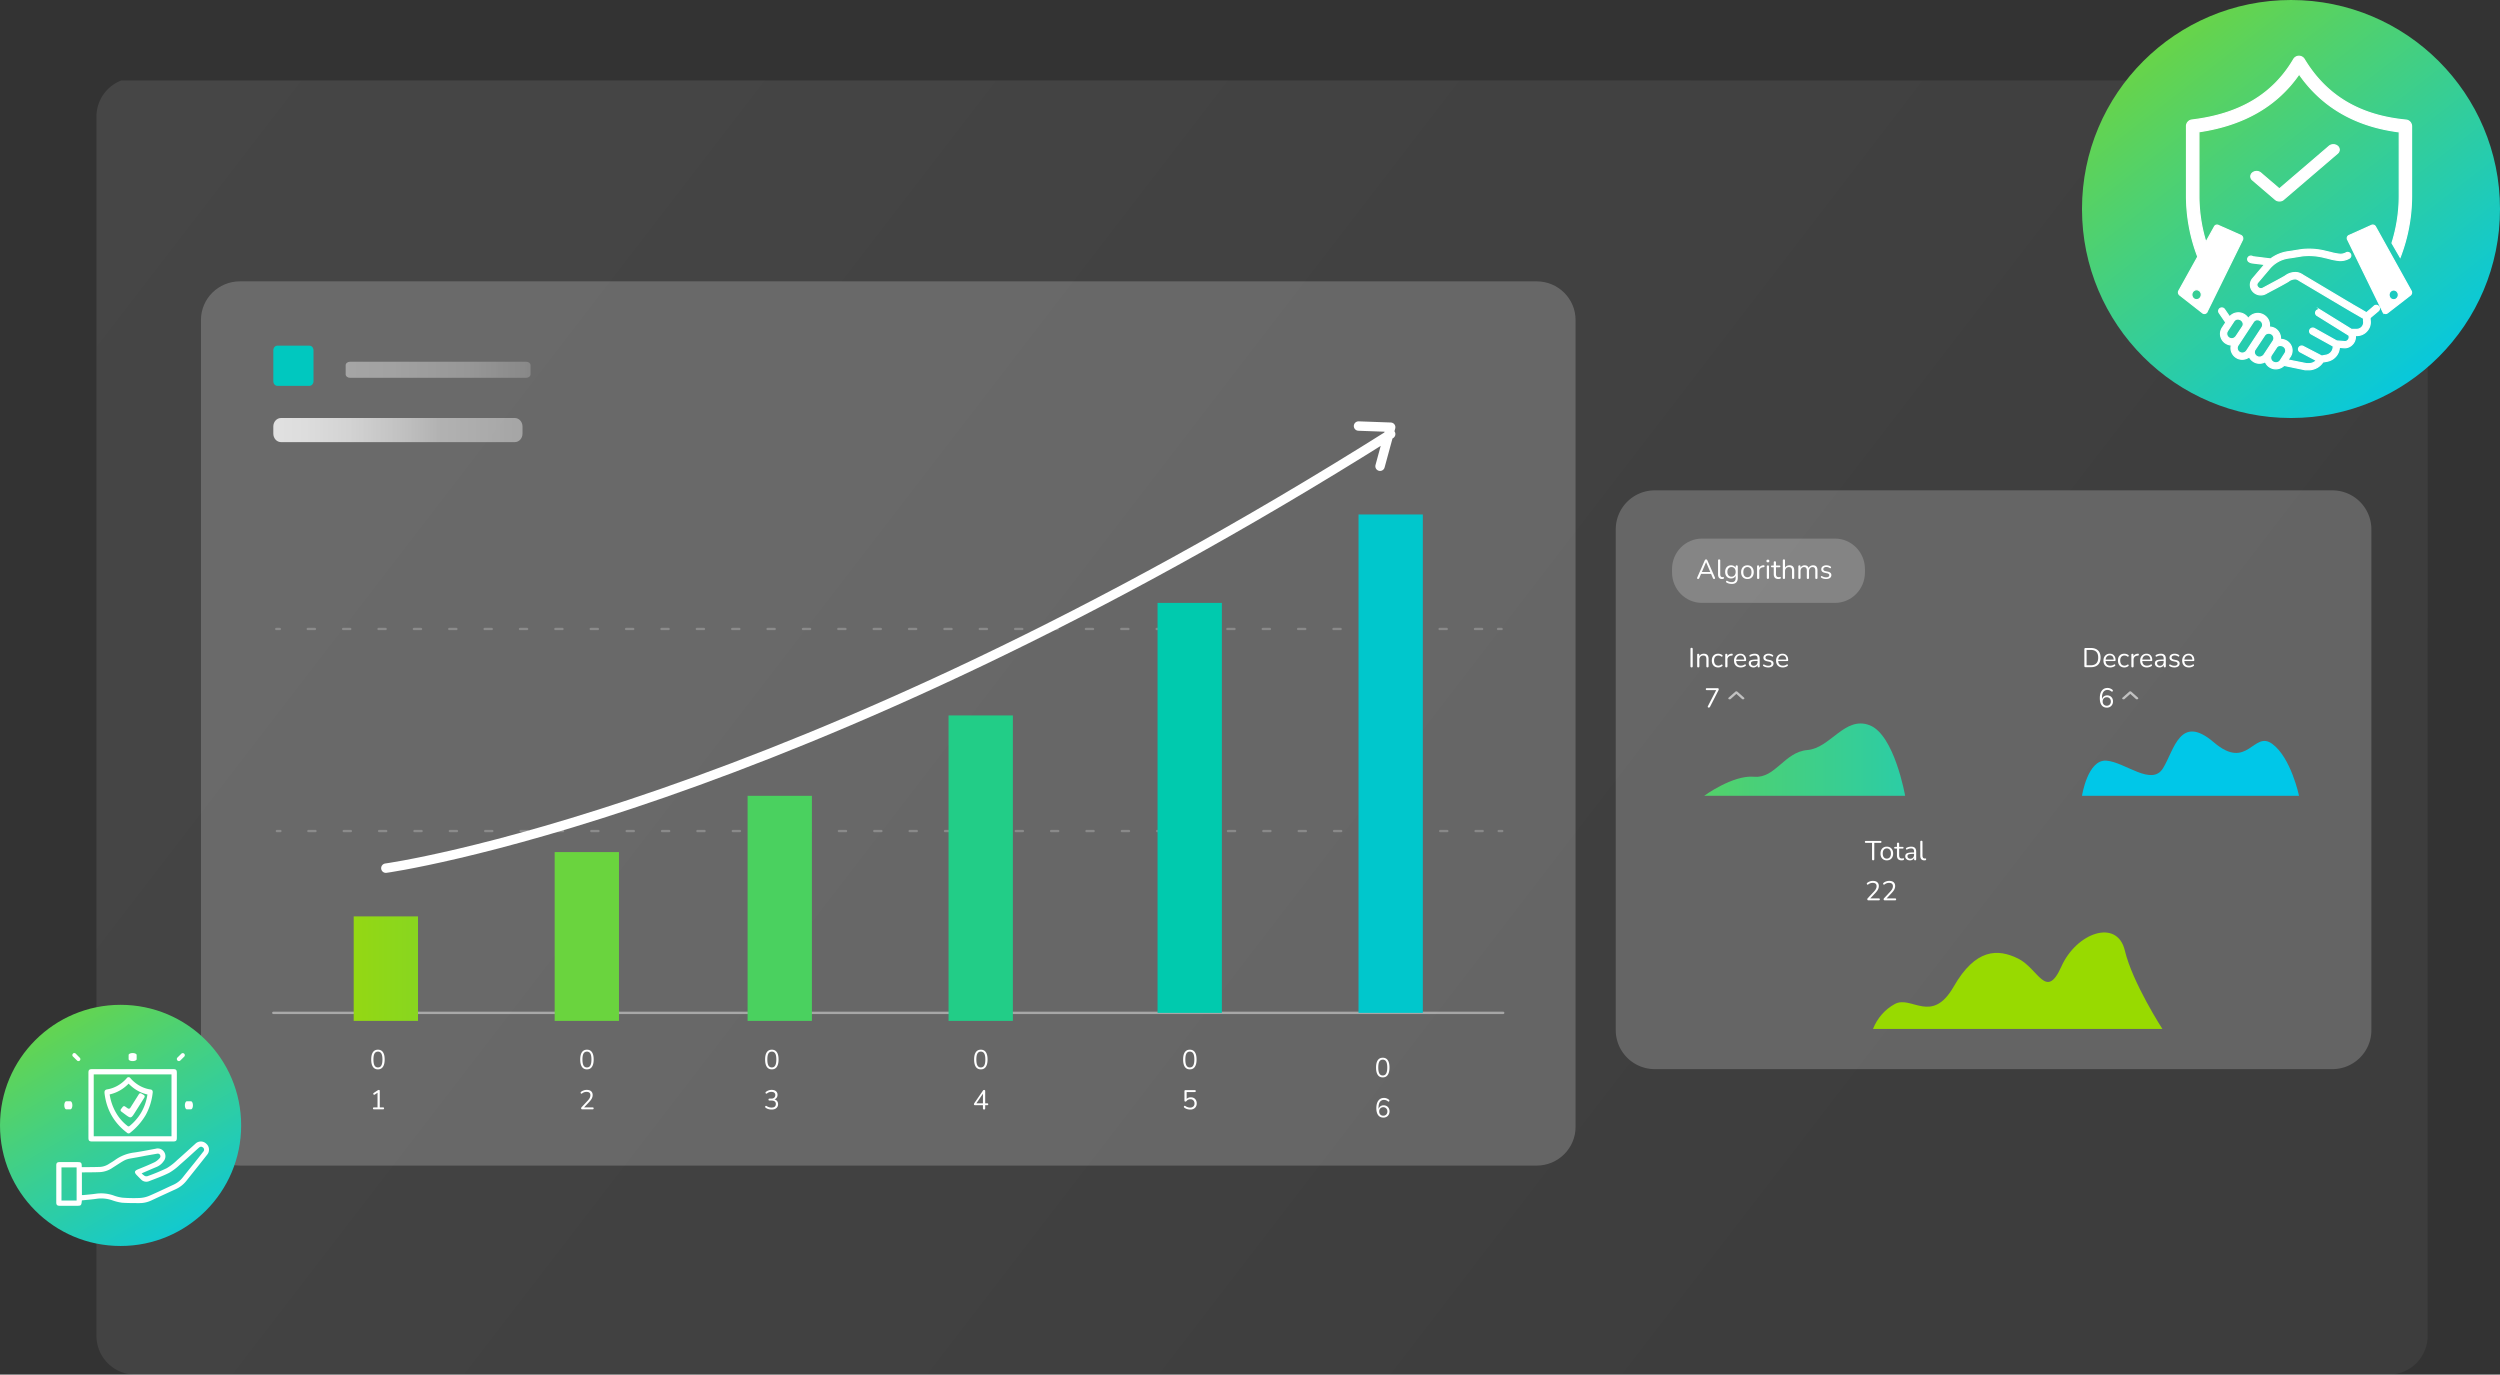 <svg width="311" height="171" fill="none" xmlns="http://www.w3.org/2000/svg"><rect width="100%" height="100%" fill="#333333" stroke="none"/><path opacity=".48" d="M12 14.514V166.17a4.815 4.815 0 001.41 3.414A4.82 4.82 0 0016.824 171h280.35a4.823 4.823 0 004.827-4.826V14.514a4.486 4.486 0 00-4.731-4.507H15.097A4.822 4.822 0 0012 14.514z" fill="url(#paint0_linear)"/><path d="M191.155 35H29.845C27.169 35 25 37.152 25 39.807v100.386c0 2.655 2.169 4.807 4.845 4.807h161.31c2.676 0 4.845-2.152 4.845-4.807V39.807c0-2.655-2.169-4.807-4.845-4.807z" fill="url(#paint1_linear)"/><path opacity=".53" d="M34 126h153" stroke="url(#paint2_linear)" stroke-width=".293" stroke-miterlimit="10" stroke-linecap="round"/><path d="M47.016 133.03c-.273 0-.48-.105-.623-.315-.142-.21-.214-.513-.214-.911 0-.399.072-.703.214-.911.142-.207.35-.311.623-.311.276 0 .483.104.623.311.143.206.214.508.214.908s-.073.704-.217.914c-.142.21-.349.315-.62.315zm0-.24c.19 0 .33-.08.42-.24.093-.163.139-.413.139-.749 0-.339-.045-.586-.136-.742a.454.454 0 00-.423-.237c-.19 0-.33.079-.423.237-.09.158-.136.406-.136.742 0 .336.045.586.136.749.092.16.233.24.423.24zm-.491 5.21c-.086 0-.129-.041-.129-.122 0-.077.043-.115.129-.115h.44v-1.826l-.345.231c-.036.022-.07.029-.102.02a.13.13 0 01-.068-.058.132.132 0 01-.017-.088.14.14 0 01.065-.084l.467-.309a.712.712 0 01.085-.044.216.216 0 01.081-.017c.032 0 .058.011.078.031.023.018.034.047.034.088v2.056h.407c.085 0 .128.038.128.115 0 .081-.043.122-.128.122h-1.125zM73.016 133.03c-.273 0-.48-.105-.623-.315-.142-.21-.213-.513-.213-.911 0-.399.07-.703.213-.911.142-.207.35-.311.623-.311.276 0 .483.104.623.311.143.206.214.508.214.908s-.073.704-.217.914c-.142.21-.349.315-.62.315zm0-.24c.19 0 .33-.08.42-.24.093-.163.139-.413.139-.749 0-.339-.045-.586-.136-.742a.454.454 0 00-.423-.237c-.19 0-.33.079-.423.237-.09.158-.136.406-.136.742 0 .336.045.586.136.749.092.16.233.24.423.24zm-.58 5.21c-.051 0-.088-.011-.11-.034a.14.14 0 01-.035-.098c0-.048.024-.096.071-.146l.76-.813c.114-.124.197-.238.246-.342a.722.722 0 00.078-.321c0-.278-.161-.417-.484-.417a.868.868 0 00-.549.193c-.036.027-.069.037-.098.03a.115.115 0 01-.068-.054.166.166 0 01-.017-.088.13.13 0 01.058-.088c.088-.072.194-.13.318-.173.125-.045.25-.067.38-.067.239 0 .422.056.548.169.129.111.193.269.193.474a.92.92 0 01-.105.42c-.067.136-.175.28-.321.434l-.644.684h1.064c.085 0 .128.038.128.115 0 .081-.043.122-.128.122h-1.284zM96.016 133.03c-.273 0-.48-.105-.623-.315-.142-.21-.213-.513-.213-.911 0-.399.07-.703.213-.911.142-.207.35-.311.623-.311.276 0 .483.104.623.311.143.206.214.508.214.908s-.073.704-.217.914c-.142.21-.349.315-.62.315zm0-.24c.19 0 .33-.08.42-.24.093-.163.139-.413.139-.749 0-.339-.045-.586-.136-.742a.454.454 0 00-.423-.237c-.19 0-.33.079-.423.237-.09.158-.136.406-.136.742 0 .336.045.586.136.749.092.16.233.24.423.24zm-.027 5.24c-.133 0-.265-.019-.396-.057a1.035 1.035 0 01-.342-.169c-.037-.028-.058-.057-.065-.089a.154.154 0 01.014-.091.105.105 0 01.071-.051c.032-.009.067-.001.105.024a1.06 1.06 0 00.606.186c.172 0 .303-.037.393-.112.093-.076.139-.188.139-.335 0-.14-.046-.246-.139-.318-.093-.072-.227-.109-.403-.109h-.24c-.088 0-.132-.04-.132-.122 0-.079.044-.118.132-.118h.216c.154 0 .275-.04.363-.119a.424.424 0 00.135-.332.347.347 0 00-.125-.287c-.081-.068-.198-.102-.349-.102a.947.947 0 00-.291.044.863.863 0 00-.264.149c-.034.025-.067.034-.099.027a.118.118 0 01-.07-.047.14.14 0 01-.018-.092.152.152 0 01.065-.091 1.131 1.131 0 01.694-.237c.23 0 .41.054.538.162a.555.555 0 01.197.451.579.579 0 01-.383.569.595.595 0 01.332.213.6.6 0 01.119.379.61.61 0 01-.217.492c-.142.122-.338.182-.586.182zM122.016 133.03c-.273 0-.481-.105-.623-.315-.142-.21-.213-.513-.213-.911 0-.399.071-.703.213-.911.142-.207.35-.311.623-.311.276 0 .483.104.623.311.143.206.214.508.214.908s-.073.704-.217.914c-.142.21-.349.315-.62.315zm0-.24c.19 0 .33-.08.42-.24.093-.163.139-.413.139-.749 0-.339-.045-.586-.136-.742a.453.453 0 00-.423-.237.457.457 0 00-.423.237c-.091.158-.136.406-.136.742 0 .336.045.586.136.749.092.16.233.24.423.24zm.4 5.234c-.093 0-.139-.048-.139-.143v-.392h-.972a.183.183 0 01-.109-.031.125.125 0 01-.037-.095c0-.04.026-.099.078-.176l1.033-1.504c.041-.063.093-.095.156-.095.036 0 .067.013.091.038.027.022.041.057.041.105v1.52h.247c.088 0 .132.04.132.119 0 .079-.044.119-.132.119h-.247v.392c0 .095-.047.143-.142.143zm-.139-.773v-1.192l-.816 1.192h.816zM148.016 133.03c-.273 0-.481-.105-.623-.315-.142-.21-.213-.513-.213-.911 0-.399.071-.703.213-.911.142-.207.35-.311.623-.311.276 0 .483.104.623.311.143.206.214.508.214.908s-.073.704-.217.914c-.142.21-.349.315-.62.315zm0-.24c.19 0 .33-.08.42-.24.093-.163.139-.413.139-.749 0-.339-.045-.586-.136-.742a.453.453 0 00-.423-.237.457.457 0 00-.423.237c-.091.158-.136.406-.136.742 0 .336.045.586.136.749.092.16.233.24.423.24zm.051 5.24c-.131 0-.261-.019-.39-.057a1.003 1.003 0 01-.342-.18.129.129 0 01-.061-.081.14.14 0 01.017-.091.12.12 0 01.068-.055c.032-.009.067-.001.105.024a.997.997 0 00.6.193.532.532 0 00.389-.139.485.485 0 00.142-.365.548.548 0 00-.135-.383.478.478 0 00-.373-.149.68.68 0 00-.271.054.613.613 0 00-.22.173.238.238 0 01-.057.047.15.15 0 01-.072.017c-.081 0-.122-.039-.122-.118v-1.179c0-.086.043-.129.129-.129h1.152c.086 0 .128.04.128.119 0 .079-.042.118-.128.118h-1.006v.854a.701.701 0 01.518-.197c.149 0 .279.032.39.095.11.063.195.153.254.268a.821.821 0 01.091.396.791.791 0 01-.098.396.693.693 0 01-.281.271.872.872 0 01-.427.098zM172.016 134.03c-.273 0-.481-.105-.623-.315-.142-.21-.213-.513-.213-.911 0-.399.071-.703.213-.911.142-.207.35-.311.623-.311.276 0 .483.104.623.311.143.206.214.508.214.908s-.073.704-.217.914c-.142.21-.349.315-.62.315zm0-.24c.19 0 .33-.08.42-.24.093-.163.139-.413.139-.749 0-.339-.045-.586-.136-.742a.453.453 0 00-.423-.237.457.457 0 00-.423.237c-.091.158-.136.406-.136.742 0 .336.045.586.136.749.092.16.233.24.423.24zm.081 5.24c-.282 0-.5-.101-.653-.304-.152-.206-.227-.493-.227-.861 0-.413.084-.73.254-.951.169-.222.406-.332.711-.332.104 0 .21.02.318.061.111.04.208.098.292.172a.121.121 0 01.047.085.128.128 0 01-.017.088.114.114 0 01-.068.054c-.027.007-.058-.003-.094-.03a.737.737 0 00-.485-.183.594.594 0 00-.511.247c-.118.165-.176.41-.176.735v.166a.635.635 0 01.65-.474c.14 0 .264.033.373.098a.666.666 0 01.254.264.808.808 0 01.091.39.82.82 0 01-.098.403.705.705 0 01-.268.274.764.764 0 01-.393.098zm-.017-.237a.48.48 0 00.366-.145.525.525 0 00.143-.383.518.518 0 00-.143-.379.473.473 0 00-.366-.149.485.485 0 00-.369.149.528.528 0 00-.139.379c0 .158.047.286.139.383a.493.493 0 00.369.145z" fill="#fff"/><g opacity=".53" stroke-width=".293" stroke-miterlimit="10" stroke-linecap="round"><path opacity=".53" d="M34.446 103.383h.435" stroke="url(#paint3_linear)"/><path opacity=".53" d="M38.363 103.383h146.332" stroke="url(#paint4_linear)" stroke-dasharray="0.88 3.52"/><path opacity=".53" d="M186.439 103.383h.435" stroke="url(#paint5_linear)"/></g><g opacity=".53" stroke-width=".293" stroke-miterlimit="10" stroke-linecap="round"><path opacity=".53" d="M34.37 78.246h.435" stroke="url(#paint6_linear)"/><path opacity=".53" d="M38.29 78.246h146.332" stroke="url(#paint7_linear)" stroke-dasharray="0.88 3.52"/><path opacity=".53" d="M186.363 78.246h.436" stroke="url(#paint8_linear)"/></g><path d="M64.044 52H34.956c-.528 0-.956.472-.956 1.055v.89c0 .583.428 1.055.956 1.055h29.088c.528 0 .956-.472.956-1.055v-.89c0-.583-.428-1.055-.956-1.055z" fill="url(#paint9_linear)"/><path d="M52 114h-8v13h8v-13z" fill="url(#paint10_linear)"/><path d="M77 106h-8v21h8v-21z" fill="#6AD43E"/><path d="M101 99h-8v28h8V99z" fill="#4AD15F"/><path d="M126 89h-8v38h8V89z" fill="#22CD87"/><path d="M152 75h-8v51h8V75z" fill="#00CAAE"/><path d="M177 64h-8v62h8V64z" fill="#00C7CC"/><path d="M38.495 43h-3.99c-.279 0-.505.26-.505.58v3.84c0 .32.226.58.505.58h3.99c.279 0 .505-.26.505-.58v-3.84c0-.32-.226-.58-.505-.58z" fill="#00C8BF"/><path d="M65.46 45H43.54c-.298 0-.54.195-.54.436v1.128c0 .24.242.436.54.436h21.92c.298 0 .54-.195.54-.436v-1.128c0-.24-.242-.436-.54-.436z" fill="url(#paint11_linear)"/><path d="M173 54c-74.765 47.098-125 54-125 54M169 53l4 .145L171.678 58" stroke="#fff" stroke-width="1.172" stroke-linecap="round" stroke-linejoin="round"/><path d="M290.14 61h-84.28a4.854 4.854 0 00-4.86 4.848v62.304a4.854 4.854 0 004.86 4.848h84.28c2.684 0 4.86-2.17 4.86-4.848V65.848A4.854 4.854 0 00290.14 61z" fill="url(#paint12_linear)"/><path d="M228.272 67h-16.544c-2.059 0-3.728 1.697-3.728 3.79v.42c0 2.093 1.669 3.79 3.728 3.79h16.544c2.059 0 3.728-1.697 3.728-3.79v-.42c0-2.093-1.669-3.79-3.728-3.79z" fill="url(#paint13_linear)"/><path d="M237 99s-1.328-7.595-4.421-8.782c-3.093-1.187-4.864 2.848-7.739 3.086-2.874.239-3.977 3.56-6.633 3.322C215.552 96.388 212 99 212 99h25z" fill="url(#paint14_linear)"/><path d="M259 99s.703-4.564 3.044-4.374c2.341.19 5.625 3.23 7.032.95 1.406-2.28 2.106-6.845 6.325-3.231s4.919-1.523 7.263.19C285.008 94.249 286 99 286 99h-27z" fill="url(#paint15_linear)"/><path d="M269 127.997s-3.721-5.748-4.669-9.748c-.947-3.999-6.004-2.251-7.901 1.998-1.897 4.249-2.847.25-5.375-1-2.527-1.25-5.29-1.266-8.018 3.491-2.728 4.757-5.258 1.047-7.312 2.155-1.227.661-2.192 1.762-2.725 3.107l36-.003z" fill="url(#paint16_linear)"/><path d="M215.157 86.999a.185.185 0 01-.109-.032.13.13 0 01-.035-.042.099.099 0 01-.013-.05c0-.016.004-.033.013-.049a.13.13 0 01.035-.042l.831-.74a.156.156 0 01.056-.033.202.202 0 01.069-.011c.023 0 .047.004.068.011a.17.17 0 01.057.033l.83.74a.119.119 0 01.041.094.125.125 0 01-.017.05.138.138 0 01-.04.04.205.205 0 01-.183.018.18.18 0 01-.051-.031l-.705-.633-.706.633a.15.15 0 01-.063.036.19.19 0 01-.078.008z" fill="url(#paint17_linear)"/><path d="M285 52c14.359 0 26-11.64 26-26S299.359 0 285 0s-26 11.64-26 26 11.641 26 26 26z" fill="url(#paint18_linear)"/><path d="M274.451 30.237a19.49 19.49 0 01-.903-5.849v-7.996c5.556-.811 9.742-3.223 12.463-7.18 2.843 4.1 7.026 6.514 12.456 7.195v7.981a19.492 19.492 0 01-.904 5.849L298.579 32A21.218 21.218 0 00300 24.388v-8.676a.78.78 0 00-.198-.524.762.762 0 00-.495-.25c-5.786-.556-9.924-3.03-12.66-7.566a.764.764 0 00-.656-.372.758.758 0 00-.656.378c-2.563 4.365-6.703 6.835-12.659 7.55a.768.768 0 00-.676.772v8.677a21.22 21.22 0 001.424 7.611l1.027-1.751z" fill="#fff" stroke="#fff" stroke-width=".146" stroke-miterlimit="10"/><path d="M278.794 29.3l-2.846-1.265a.345.345 0 00-.264-.016.367.367 0 00-.204.178l-4.446 8.009a.421.421 0 00.118.49l2.874 2.248c.089.054.195.07.295.043a.392.392 0 00.239-.185.075.075 0 010-.02l4.406-8.95a.435.435 0 00.013-.301.412.412 0 00-.185-.232zm-5.585 7.978a.58.58 0 01-.399-.213.638.638 0 01-.141-.446.625.625 0 01.198-.422.569.569 0 01.827.055.631.631 0 01.145.445.634.634 0 01-.198.425.574.574 0 01-.426.156h-.006zM295.344 38.089l-.939.801h-.044l-.717-.422-.991-.57-6.062-3.61-.12-.074a1.82 1.82 0 00-.634-.285 2.027 2.027 0 00-1.524.385l-.114.071c-.524.303-1.056.588-1.621.888l-1.059.57a.489.489 0 01-.626-.1.434.434 0 01-.136-.275.433.433 0 01.083-.295l1.513-1.786a3.773 3.773 0 012.381-1.293c.292-.04.585-.088.877-.134.293-.045.562-.097.852-.137a7.734 7.734 0 012.779.229c.169.034.348.077.523.125.403.111.815.189 1.232.231.435.03.87-.07 1.246-.285a.38.38 0 00.152-.51.391.391 0 00-.219-.19.408.408 0 00-.293.01 1.384 1.384 0 01-.825.19 6.504 6.504 0 01-1.094-.21 14.062 14.062 0 00-.544-.126 8.422 8.422 0 00-3.045-.242c-.293.04-.585.09-.878.136-.292.046-.564.097-.877.134a4.777 4.777 0 00-2.156.896l-2.086-.26a.417.417 0 01-.193-.053.408.408 0 00-.508.133.38.38 0 00.072.508c.161.111.351.175.547.183l1.431.177-1.524 1.8a1.193 1.193 0 00.064 1.55 1.304 1.304 0 001.586.285c.356-.197.71-.386 1.064-.57.544-.286 1.106-.591 1.647-.902l.123-.078c.267-.212.608-.314.951-.285.131.035.254.094.363.174l.134.08 6.076 3.603c.336.195.664.389.989.571l.824.48v.259a.175.175 0 000 .046.87.87 0 01-.53.999.9.9 0 01-.391.062h-.585l-3.879-2.4a.406.406 0 00-.516.137.383.383 0 00.089.514l3.999 2.488.029.168a.54.54 0 01-.167.46.507.507 0 01-.441.148l-.945-.074-2.776-1.55a.414.414 0 00-.303-.038.4.4 0 00-.241.181.388.388 0 00-.04.295.39.39 0 00.186.236l2.735 1.515v.137c-.01.242-.105.473-.269.656a1.096 1.096 0 01-.632.345l-.524.1-2.34-1.215a.407.407 0 00-.286-.006.393.393 0 00-.216.183.381.381 0 00.131.505l2.047 1.09a1.304 1.304 0 01-.851.387h-.395l-2.287-.456.275-.414a1.37 1.37 0 00-.419-1.928 1.566 1.566 0 00-.792-.223 1.402 1.402 0 00-.136-.745 1.437 1.437 0 00-.508-.573 1.49 1.49 0 00-.746-.211c.052-.274.02-.557-.091-.813a1.438 1.438 0 00-.535-.63 1.417 1.417 0 00-1.044-.229 1.417 1.417 0 00-.904.56.6.6 0 01-.038.053 1.466 1.466 0 00-.456-.476 1.417 1.417 0 00-.987-.22c-.345.05-.658.225-.877.49l-.643-.938a.4.4 0 00-.549-.107.384.384 0 00-.11.535l.825 1.21-.427.65a1.387 1.387 0 00-.208.504 1.38 1.38 0 00.006.543 1.378 1.378 0 00.618.88c.211.136.457.214.71.225-.081.285-.069.588.036.865.105.278.298.516.55.68.224.149.489.227.76.226a1.49 1.49 0 00.878-.3c.113.233.29.43.512.571.226.147.491.225.763.223.25 0 .495-.066.711-.188a1.409 1.409 0 001.313.884 1.482 1.482 0 001.027-.428l2.633.545h.544a2.18 2.18 0 00.945-.291c.287-.168.529-.4.708-.676l.488-.086a1.891 1.891 0 001.094-.598c.284-.316.448-.717.465-1.136l.506.04a1.284 1.284 0 001.083-.388 1.336 1.336 0 00.398-1.122h.105c.252.011.504-.034.735-.133a1.65 1.65 0 00.599-.437 1.622 1.622 0 00.398-1.384v-.26l1.035-.87a.39.39 0 00.124-.264.386.386 0 00-.098-.274.407.407 0 00-.549-.052l-.009.02zm-18.254 3.098l.793-1.21a.649.649 0 01.398-.285h.126a.684.684 0 01.64.493c.019.079.021.16.006.239a.565.565 0 01-.091.22l-.795 1.196a.682.682 0 01-.416.286.595.595 0 01-.435-.077.638.638 0 01-.295-.383.624.624 0 01.069-.473v-.006zm1.51 2.642a.625.625 0 01-.28-.388.613.613 0 01.078-.468l1.91-2.91a.62.62 0 01.395-.285.489.489 0 01.129 0 .666.666 0 01.327.09.643.643 0 01.318.559.64.64 0 01-.095.318l-1.899 2.896a.656.656 0 01-.883.188zm2.612.585a.616.616 0 01-.468-.08.683.683 0 01-.293-.388.566.566 0 01.088-.46l1.17-1.757c.08-.13.21-.223.36-.26a.669.669 0 01.512.08.623.623 0 01.279.388.608.608 0 01-.08.468l-1.147 1.74a.698.698 0 01-.421.269zm1.556.616a.613.613 0 01-.202-.856l.612-.922a.515.515 0 01.479-.274c.14 0 .277.038.395.11a.622.622 0 01.282.387.599.599 0 01-.083.468l-.585.91a.656.656 0 01-.877.185l-.021-.008zM299.968 36.225l-4.465-8.035a.395.395 0 00-.207-.17.376.376 0 00-.263.007l-2.82 1.269a.355.355 0 00-.186.195.376.376 0 00.03.34l4.387 8.978a.396.396 0 00.244.181.375.375 0 00.296-.054l2.857-2.212a.421.421 0 00.146-.226.438.438 0 00-.019-.273zm-2.191 1.06a.56.56 0 01-.321-.1.606.606 0 01-.212-.272.63.63 0 01.125-.659.572.572 0 01.296-.165.55.55 0 01.333.034.584.584 0 01.259.223.628.628 0 01-.072.763.564.564 0 01-.408.177zM283.564 25a.823.823 0 00.277-.047.729.729 0 00.233-.135l6.713-5.75a.584.584 0 00.213-.443.585.585 0 00-.215-.442.796.796 0 00-.517-.183.796.796 0 00-.516.184l-6.2 5.313-2.336-1.997a.79.79 0 00-.505-.168.788.788 0 00-.499.18.583.583 0 00-.212.427.573.573 0 00.194.434l2.845 2.437a.74.74 0 00.24.141c.09.033.187.05.285.049z" fill="#fff" stroke="#fff" stroke-width=".146" stroke-miterlimit="10"/><path d="M15 155c8.284 0 15-6.716 15-15 0-8.284-6.716-15-15-15-8.284 0-15 6.716-15 15 0 8.284 6.716 15 15 15z" fill="url(#paint19_linear)"/><path d="M10.188 149.329c-.075.671-.075.671-.74.671H7.41c-.285 0-.411-.11-.411-.409v-4.611c0-.303.111-.415.408-.415h2.263c.411 0 .49.077.5.484v.112c0 .035.025.029.037.029.745 0 1.493 0 2.236-.026a2.294 2.294 0 001.143-.398c.242-.155.494-.288.725-.464a5.168 5.168 0 012.38-.928c.893-.126 1.782-.311 2.67-.472a.95.95 0 011.07.415.975.975 0 01-.087 1.153 1.95 1.95 0 01-.857.694c-.606.251-1.206.516-1.868.801.112.118.236.223.371.314.111.057.24.069.36.035a25.166 25.166 0 002.402-.997c.471-.285.907-.624 1.3-1.012.76-.663 1.5-1.346 2.248-2.017a.96.96 0 011.368 0 .966.966 0 01.1 1.357c-.857 1.095-1.734 2.185-2.602 3.277-.364.45-.83.806-1.357 1.038-.998.455-1.992.914-2.982 1.377-.467.22-.976.333-1.491.329-.717 0-1.428 0-2.145-.046a5.972 5.972 0 01-1.228-.303 4.175 4.175 0 00-1.825-.205c-.632.098-1.289.147-1.951.217zm0-.66h.148c.511-.052 1.023-.09 1.531-.162a4.732 4.732 0 012.23.196c.369.142.753.239 1.143.288.707.056 1.417.069 2.126.038a3.547 3.547 0 001.18-.262c1.033-.441 2.044-.937 3.067-1.404a3.04 3.04 0 001.125-.896c.471-.597.946-1.188 1.428-1.781.372-.47.749-.937 1.114-1.41a.345.345 0 00.1-.319.349.349 0 00-.214-.257c-.191-.118-.328 0-.463.107-.776.697-1.542 1.409-2.333 2.092a6.958 6.958 0 01-1.334 1.006c-.8.403-1.651.706-2.488 1.032a.903.903 0 01-1.02-.228c-.174-.17-.342-.343-.51-.516-.338-.349-.304-.536.136-.723.709-.289 1.428-.577 2.12-.914.208-.117.395-.269.554-.45a.337.337 0 00.068-.455c-.105-.164-.263-.15-.425-.118-.572.104-1.143.196-1.714.308-2.345.461-1.731.139-3.485 1.254l-.211.135c-.459.33-.996.529-1.557.577-.685.034-1.37.026-2.056.037h-.26v2.825zm-2.54.674h1.883v-4.121H7.648v4.121zM16.5 142h-5.013c-.394 0-.487-.09-.487-.484v-8.032c0-.394.09-.484.487-.484h10.026c.397 0 .487.09.487.484v8.032c0 .394-.09.484-.487.484H16.5zm4.835-.652v-7.693H11.66v7.696l9.676-.003zM17 131.244c0-.135-.224-.244-.5-.244s-.5.109-.5.244v.512c0 .135.224.244.5.244s.5-.109.5-.244v-.512zM8.756 137h-.512c-.135 0-.244.223-.244.498v.004c0 .275.11.498.244.498h.512c.135 0 .244-.223.244-.498v-.004c0-.275-.11-.498-.244-.498zM23.756 137h-.512c-.135 0-.244.224-.244.5s.11.5.244.5h.512c.135 0 .244-.224.244-.5s-.11-.5-.244-.5zM9.072 131.086v-.014a.237.237 0 01.08-.053.236.236 0 01.094-.019c.032 0 .065.006.094.019.03.012.057.03.08.053l.507.514a.243.243 0 010 .346.245.245 0 01-.34 0l-.515-.506a.234.234 0 01-.053-.262.229.229 0 01.053-.078zM22.073 131.922a.258.258 0 010-.361l.491-.486a.256.256 0 01.362.361l-.491.489a.256.256 0 01-.182.075.236.236 0 01-.098-.021.238.238 0 01-.082-.057z" fill="#fff"/><path d="M19 135.876a7.381 7.381 0 01-.878 2.839 7.946 7.946 0 01-1.938 2.208.275.275 0 01-.188.077.275.275 0 01-.188-.077c-1.516-1.158-2.52-2.71-2.794-4.839-.049-.375.022-.514.341-.571.9-.147 1.736-.623 2.388-1.359a.326.326 0 01.11-.113.272.272 0 01.286 0 .326.326 0 01.11.113c.666.748 1.52 1.228 2.437 1.372.23.016.322.148.314.35zm-3-1.069c-.667.684-1.48 1.146-2.352 1.337 0 .066 0 .101.013.133.134.778.401 1.517.786 2.173a5.55 5.55 0 001.45 1.643.185.185 0 00.198 0 6.316 6.316 0 001.434-1.63c.412-.692.69-1.48.813-2.309-.871-.193-1.681-.658-2.342-1.347z" fill="#fff"/><path d="M15.043 137.981l.227-.291a.213.213 0 01.292-.042l.336.234a.212.212 0 00.167.036.213.213 0 00.14-.097l1.082-1.72a.218.218 0 01.296-.071l.318.192a.215.215 0 01.068.291c-.4.642-.79 1.266-1.187 1.89-.48.752-.509.755-1.223.223l-.473-.354a.212.212 0 01-.084-.137.204.204 0 01.04-.154zM211.244 72.024c-.054 0-.092-.018-.112-.055-.02-.036-.018-.08.007-.135l.931-2.12c.036-.084.092-.126.166-.126a.15.15 0 01.092.03.19.19 0 01.071.096l.935 2.12c.024.054.028.1.01.135-.018.037-.054.055-.109.055a.151.151 0 01-.098-.03.247.247 0 01-.061-.096l-.22-.508h-1.243l-.217.508c-.036.084-.087.126-.152.126zm.989-2.087l-.518 1.22h1.043l-.518-1.22h-.007zm1.993 2.094c-.162 0-.287-.05-.372-.146-.086-.1-.129-.243-.129-.43v-1.728c0-.092.045-.139.135-.139.093 0 .139.047.139.14v1.706c0 .242.096.363.288.363.02 0 .039-.001.054-.004a.337.337 0 01.048-.003c.025-.002.042.003.051.017.011.013.016.04.016.081 0 .077-.038.121-.115.132a.234.234 0 01-.057.007.53.53 0 01-.058.004zm1.213.61c-.12 0-.237-.016-.352-.045a.972.972 0 01-.309-.132c-.034-.02-.054-.045-.061-.075a.131.131 0 01.014-.08.122.122 0 01.057-.055.095.095 0 01.085.007 1.015 1.015 0 00.552.159c.325 0 .488-.167.488-.501v-.292a.546.546 0 01-.224.248.658.658 0 01-.342.088.721.721 0 01-.393-.105.711.711 0 01-.257-.288.992.992 0 01-.088-.43.97.97 0 01.088-.427.684.684 0 01.257-.288.74.74 0 01.393-.102c.129 0 .243.029.342.085.1.057.173.136.221.237v-.176c0-.093.045-.139.135-.139.09 0 .136.046.136.14v1.412c0 .252-.064.442-.19.569-.124.126-.308.19-.552.19zm-.041-.902a.468.468 0 00.376-.162.648.648 0 00.139-.437c0-.183-.046-.328-.139-.434a.468.468 0 00-.376-.162.463.463 0 00-.372.162c-.093.106-.139.25-.139.434 0 .183.046.328.139.437a.463.463 0 00.372.162zm1.981.291a.796.796 0 01-.416-.105.722.722 0 01-.275-.294 1.021 1.021 0 01-.094-.454 1 1 0 01.094-.45.717.717 0 01.275-.299.796.796 0 01.416-.105c.158 0 .296.035.414.105a.69.69 0 01.274.299.974.974 0 01.098.45.995.995 0 01-.098.454.694.694 0 01-.274.294.796.796 0 01-.414.106zm0-.22a.46.46 0 00.369-.162c.093-.11.139-.268.139-.471 0-.206-.046-.363-.139-.47a.46.46 0 00-.369-.163.464.464 0 00-.372.162c-.091.108-.136.266-.136.471 0 .203.045.36.136.47a.464.464 0 00.372.163zm1.337.214c-.093 0-.139-.048-.139-.142v-1.413c0-.093.044-.139.132-.139.091 0 .136.046.136.14v.179a.488.488 0 01.21-.237.697.697 0 01.338-.092c.073-.007.111.03.116.108.006.08-.034.124-.122.133l-.055.006a.533.533 0 00-.355.15.476.476 0 00-.122.345v.82c0 .094-.046.142-.139.142zm1.211-2.066c-.12 0-.18-.057-.18-.17 0-.11.06-.166.18-.166.119 0 .179.056.179.166 0 .113-.06.17-.179.17zm0 2.059c-.091 0-.136-.05-.136-.15v-1.384c0-.098.045-.146.136-.146.092 0 .138.048.138.146v1.385c0 .1-.046.149-.138.149zm1.312.014c-.194 0-.34-.051-.437-.153-.097-.104-.146-.253-.146-.447v-.864h-.227c-.079 0-.118-.036-.118-.108 0-.07.039-.105.118-.105h.227v-.39c0-.092.046-.138.139-.138.09 0 .136.046.136.138v.39h.426c.079 0 .119.035.119.105 0 .072-.04.108-.119.108h-.426v.837c0 .129.027.227.081.295.054.065.142.098.264.098a.366.366 0 00.108-.014.278.278 0 01.078-.013.054.054 0 01.051.02c.014.016.02.043.02.081a.156.156 0 01-.017.075.08.08 0 01-.05.047.665.665 0 01-.109.024.57.57 0 01-.118.014zm.679-.007c-.091 0-.136-.048-.136-.142v-2.155c0-.092.045-.139.136-.139.092 0 .139.047.139.14v.897a.523.523 0 01.227-.224.704.704 0 01.331-.078c.391 0 .586.217.586.65v.909c0 .094-.045.142-.135.142-.093 0-.139-.048-.139-.142v-.891c0-.154-.03-.266-.091-.336-.059-.072-.154-.108-.285-.108a.476.476 0 00-.362.142.519.519 0 00-.132.373v.82c0 .094-.047.142-.139.142zm1.932 0c-.091 0-.136-.048-.136-.142v-1.413c0-.093.044-.139.132-.139.09 0 .136.046.136.14v.162a.527.527 0 01.206-.227.576.576 0 01.308-.082c.258 0 .423.112.495.336a.564.564 0 01.22-.244.617.617 0 01.335-.092c.366 0 .549.217.549.65v.909c0 .094-.046.142-.139.142-.09 0-.135-.048-.135-.142v-.895c0-.151-.027-.262-.082-.332-.051-.072-.138-.108-.26-.108a.393.393 0 00-.319.142.574.574 0 00-.118.38v.813c0 .094-.047.142-.139.142-.09 0-.136-.048-.136-.142v-.895c0-.151-.027-.262-.081-.332-.052-.072-.139-.108-.261-.108a.396.396 0 00-.321.142.584.584 0 00-.116.38v.813c0 .094-.046.142-.138.142zm3.314.007c-.102 0-.205-.013-.309-.038a.955.955 0 01-.284-.128c-.041-.025-.061-.057-.061-.095a.122.122 0 01.047-.095c.03-.023.067-.023.112 0 .088.054.173.092.254.115.084.02.166.03.247.03a.498.498 0 00.292-.07.227.227 0 00.098-.194.185.185 0 00-.065-.149.441.441 0 00-.203-.088l-.308-.068c-.28-.06-.42-.205-.42-.433 0-.15.059-.269.176-.36a.758.758 0 01.468-.135c.097 0 .19.014.281.041.09.025.171.066.244.122.038.027.055.06.05.098a.123.123 0 01-.054.092c-.029.02-.065.017-.108-.01a.756.756 0 00-.207-.099.67.67 0 00-.206-.034.47.47 0 00-.288.075.234.234 0 00-.099.196c0 .127.084.208.251.244l.308.065a.688.688 0 01.329.152c.074.068.112.16.112.278 0 .151-.06.27-.18.359-.12.086-.279.129-.477.129zM210.434 83.024c-.093 0-.139-.049-.139-.146v-2.144c0-.097.046-.145.139-.145.092 0 .138.048.138.145v2.144c0 .097-.046.146-.138.146zm.829 0c-.091 0-.136-.048-.136-.142v-1.413c0-.093.044-.139.132-.139.091 0 .136.046.136.14v.165a.537.537 0 01.23-.234.716.716 0 01.336-.078c.39 0 .585.217.585.65v.909c0 .094-.045.142-.135.142-.093 0-.139-.048-.139-.142v-.891c0-.154-.03-.266-.091-.336-.059-.072-.154-.108-.285-.108a.476.476 0 00-.362.142.519.519 0 00-.132.373v.82c0 .094-.047.142-.139.142zm2.487.007a.832.832 0 01-.427-.106.732.732 0 01-.277-.301 1.03 1.03 0 01-.095-.457c0-.262.071-.468.213-.617.142-.15.338-.227.586-.227.081 0 .166.014.254.041a.672.672 0 01.241.125c.038.027.054.061.047.102a.117.117 0 01-.058.092c-.031.02-.068.015-.111-.014a.59.59 0 00-.356-.122c-.172 0-.304.054-.396.163-.093.106-.139.26-.139.46 0 .197.046.352.139.468.092.112.224.169.396.169a.59.59 0 00.356-.122c.043-.03.08-.033.111-.01.032.02.049.05.051.091.005.04-.011.074-.047.099a.71.71 0 01-.237.128.902.902 0 01-.251.038zm1.009-.007c-.093 0-.139-.048-.139-.142v-1.413c0-.093.044-.139.132-.139.091 0 .136.046.136.14v.179a.488.488 0 01.21-.237.697.697 0 01.338-.092c.073-.007.111.03.116.108.006.08-.034.124-.122.133l-.055.006a.533.533 0 00-.355.15.476.476 0 00-.122.345v.82c0 .094-.046.142-.139.142zm1.797.007c-.26 0-.465-.076-.616-.227-.152-.154-.227-.362-.227-.624 0-.169.033-.318.101-.447a.739.739 0 01.691-.41c.224 0 .399.073.525.217.127.142.19.339.19.59 0 .07-.04.105-.119.105h-1.121c.009.187.063.33.163.43.099.097.237.145.413.145.074 0 .15-.009.227-.027a.71.71 0 00.223-.105c.052-.034.095-.04.129-.02.036.02.054.052.054.095.003.04-.02.076-.067.108a.845.845 0 01-.268.126c-.102.029-.201.044-.298.044zm-.044-1.504a.478.478 0 00-.369.145.628.628 0 00-.159.383h.999a.613.613 0 00-.132-.39c-.079-.092-.192-.138-.339-.138zm1.623 1.504a.704.704 0 01-.305-.065.552.552 0 01-.21-.183.448.448 0 01-.078-.257c0-.12.031-.215.092-.285.063-.07.166-.12.308-.149.145-.031.341-.047.589-.047h.109v-.105c0-.14-.03-.24-.088-.302-.057-.063-.148-.094-.275-.094a.98.98 0 00-.487.128c-.039.02-.072.025-.099.014a.121.121 0 01-.054-.061.147.147 0 010-.088.122.122 0 01.068-.071 1.27 1.27 0 01.572-.143c.213 0 .37.052.471.156.104.104.156.266.156.485v.918c0 .094-.042.142-.125.142-.088 0-.132-.048-.132-.142v-.166a.51.51 0 01-.2.23.565.565 0 01-.312.085zm.044-.207a.432.432 0 00.332-.139.514.514 0 00.129-.359v-.102h-.105c-.183 0-.328.01-.434.027-.104.016-.177.046-.22.088a.228.228 0 00-.061.17c0 .093.032.168.095.227a.38.38 0 00.264.088zm1.789.207c-.101 0-.204-.013-.308-.038a.955.955 0 01-.284-.128c-.041-.025-.061-.057-.061-.095a.122.122 0 01.047-.095c.029-.023.067-.023.112 0 .088.054.173.092.254.115.083.02.166.03.247.03a.492.492 0 00.291-.07.226.226 0 00.099-.194.185.185 0 00-.065-.149.447.447 0 00-.203-.088l-.308-.068c-.28-.06-.42-.205-.42-.433 0-.15.059-.269.176-.36a.755.755 0 01.467-.135c.097 0 .191.014.282.041.09.025.171.066.243.122.039.027.056.06.051.098a.123.123 0 01-.054.092c-.029.02-.065.017-.108-.01a.756.756 0 00-.414-.133.468.468 0 00-.287.075.234.234 0 00-.099.196c0 .127.084.208.251.244l.308.065a.688.688 0 01.329.152c.074.068.111.16.111.278 0 .151-.059.27-.179.359-.12.086-.279.129-.478.129zm1.817 0c-.259 0-.465-.076-.616-.227-.151-.154-.227-.362-.227-.624 0-.169.034-.318.102-.447a.73.73 0 01.277-.301.787.787 0 01.414-.109c.223 0 .398.073.524.217.127.142.19.339.19.59 0 .07-.039.105-.118.105h-1.121c.009.187.063.33.162.43.099.097.237.145.413.145.075 0 .15-.009.227-.027a.715.715 0 00.224-.105c.052-.034.095-.04.128-.02a.1.1 0 01.055.095c.002.04-.021.076-.068.108a.845.845 0 01-.268.126 1.07 1.07 0 01-.298.044zm-.044-1.504a.478.478 0 00-.369.145.64.64 0 00-.159.383h.999a.613.613 0 00-.132-.39c-.079-.092-.192-.138-.339-.138zM212.569 88.024c-.05 0-.087-.017-.112-.051-.022-.036-.02-.08.007-.132l1.026-1.988h-1.158c-.086 0-.129-.041-.129-.122 0-.08.043-.119.129-.119h1.345c.04 0 .073.012.098.034.025.02.037.049.037.085a.376.376 0 01-.044.163l-1.043 2.035a.163.163 0 01-.156.095z" fill="#fff"/><path d="M264.157 86.999a.185.185 0 01-.109-.032.13.13 0 01-.035-.042.099.099 0 01-.013-.05c0-.016.004-.033.013-.049a.13.13 0 01.035-.042l.831-.74a.156.156 0 01.056-.033.202.202 0 01.069-.011c.023 0 .047.004.068.011a.17.17 0 01.057.033l.83.74a.119.119 0 01.041.094.125.125 0 01-.017.05.138.138 0 01-.04.04.205.205 0 01-.183.018.18.18 0 01-.051-.031l-.705-.633-.706.633a.15.15 0 01-.063.036.19.19 0 01-.078.008z" fill="url(#paint20_linear)"/><path d="M259.447 83c-.102 0-.152-.05-.152-.152v-2.083c0-.102.05-.153.152-.153h.654c.386 0 .684.103.894.308.21.204.315.498.315.884s-.105.682-.315.888c-.21.205-.508.308-.894.308h-.654zm.125-.237h.508c.624 0 .935-.32.935-.959 0-.636-.311-.955-.935-.955h-.508v1.914zm2.941.267c-.26 0-.465-.075-.616-.226-.152-.154-.227-.362-.227-.624 0-.169.033-.318.101-.447a.739.739 0 01.691-.41c.224 0 .399.073.525.217.127.142.19.339.19.59 0 .07-.04.105-.119.105h-1.121c.009.187.063.33.163.43.099.097.237.145.413.145.074 0 .15-.009.227-.027a.71.71 0 00.223-.105c.052-.034.095-.04.129-.02.036.02.054.052.054.095.003.04-.02.076-.067.108a.845.845 0 01-.268.126c-.102.029-.201.044-.298.044zm-.044-1.503a.478.478 0 00-.369.145.628.628 0 00-.159.383h.999a.613.613 0 00-.132-.39c-.079-.092-.192-.138-.339-.138zm1.803 1.504a.83.83 0 01-.427-.106.734.734 0 01-.278-.301 1.043 1.043 0 01-.095-.457c0-.262.071-.468.214-.617.142-.15.337-.227.586-.227.081 0 .166.014.254.041a.66.66 0 01.24.125c.038.027.054.061.048.102a.117.117 0 01-.058.092c-.032.02-.069.015-.112-.014a.59.59 0 00-.355-.122.494.494 0 00-.397.163c-.092.106-.139.26-.139.46 0 .197.047.352.139.468.093.112.225.169.397.169a.578.578 0 00.355-.122c.043-.03.08-.033.112-.01a.11.11 0 01.051.091.1.1 0 01-.048.099.71.71 0 01-.237.128.895.895 0 01-.25.038zm1.009-.007c-.093 0-.139-.048-.139-.142v-1.413c0-.093.044-.139.132-.139.09 0 .135.046.135.14v.179a.488.488 0 01.21-.237.7.7 0 01.339-.092c.072-.007.111.03.115.108.007.08-.034.124-.122.133l-.054.006a.536.536 0 00-.356.15.476.476 0 00-.122.345v.82c0 .094-.046.142-.138.142zm1.796.007c-.259 0-.465-.076-.616-.227-.151-.154-.227-.362-.227-.624 0-.169.034-.318.102-.447a.73.73 0 01.277-.301.787.787 0 01.414-.109c.223 0 .398.073.525.217.126.142.189.339.189.59 0 .07-.039.105-.118.105h-1.121c.009.187.063.33.162.43.1.097.237.145.413.145a.979.979 0 00.227-.027.715.715 0 00.224-.105c.052-.034.095-.04.129-.02.036.02.054.052.054.095.002.04-.02.076-.068.108a.84.84 0 01-.267.126c-.102.029-.201.044-.299.044zm-.044-1.504a.481.481 0 00-.369.145.64.64 0 00-.159.383h.999a.613.613 0 00-.132-.39c-.079-.092-.192-.138-.339-.138zm1.624 1.504a.701.701 0 01-.305-.065.552.552 0 01-.21-.183.448.448 0 01-.078-.257c0-.12.03-.215.091-.285a.559.559 0 01.309-.149c.144-.031.34-.047.589-.047h.108v-.105c0-.14-.029-.24-.088-.302-.056-.063-.148-.094-.274-.094a.994.994 0 00-.488.128c-.038.02-.071.025-.098.014a.117.117 0 01-.054-.061.147.147 0 010-.088.123.123 0 01.067-.071 1.294 1.294 0 01.573-.143c.212 0 .369.052.471.156.104.104.155.266.155.485v.918c0 .094-.041.142-.125.142-.088 0-.132-.048-.132-.142v-.166a.505.505 0 01-.2.23.564.564 0 01-.311.085zm.044-.207a.433.433 0 00.332-.139.518.518 0 00.128-.359v-.102h-.105a2.7 2.7 0 00-.433.027c-.104.016-.178.046-.22.088a.228.228 0 00-.061.17c0 .093.031.168.094.227a.384.384 0 00.265.088zm1.789.207c-.102 0-.204-.013-.308-.038a.95.95 0 01-.285-.128c-.04-.025-.061-.057-.061-.095a.12.12 0 01.048-.095c.029-.023.066-.023.111 0 .088.054.173.092.254.115.084.02.166.03.248.03a.497.497 0 00.291-.07.227.227 0 00.098-.194.184.184 0 00-.064-.149.452.452 0 00-.203-.088l-.309-.068c-.28-.06-.42-.205-.42-.433a.43.43 0 01.177-.36.753.753 0 01.467-.135c.097 0 .191.014.281.041a.69.69 0 01.244.122c.038.027.055.06.051.098a.13.13 0 01-.054.092c-.03.02-.066.017-.109-.01a.75.75 0 00-.413-.133.47.47 0 00-.288.075.236.236 0 00-.098.196c0 .127.083.208.25.244l.309.065a.684.684 0 01.328.152c.075.068.112.16.112.278 0 .151-.06.27-.18.359-.119.086-.278.129-.477.129zm1.817 0c-.26 0-.465-.076-.617-.227-.151-.154-.227-.362-.227-.624 0-.169.034-.318.102-.447a.732.732 0 01.278-.301.781.781 0 01.413-.109c.224 0 .399.073.525.217.126.142.19.339.19.59 0 .07-.04.105-.119.105h-1.121c.009.187.063.33.163.43.099.097.237.145.413.145.074 0 .15-.009.227-.027a.71.71 0 00.223-.105c.052-.034.095-.04.129-.02.036.02.054.052.054.095.002.04-.02.076-.068.108a.83.83 0 01-.267.126c-.102.029-.201.044-.298.044zm-.044-1.504a.478.478 0 00-.369.145.635.635 0 00-.16.383h1a.608.608 0 00-.133-.39c-.079-.092-.191-.138-.338-.138zM233.019 107.024c-.092 0-.138-.049-.138-.146v-2.025h-.762c-.086 0-.129-.041-.129-.122 0-.079.043-.119.129-.119h1.805c.086 0 .129.04.129.119 0 .081-.043.122-.129.122h-.762v2.025c0 .097-.048.146-.143.146zm1.702.006a.802.802 0 01-.417-.105.727.727 0 01-.274-.294 1.023 1.023 0 01-.095-.454c0-.174.032-.324.095-.451a.726.726 0 01.274-.298.802.802 0 01.417-.105.79.79 0 01.413.105c.12.07.211.17.275.298a.977.977 0 01.098.451.996.996 0 01-.098.454.697.697 0 01-.275.294.79.79 0 01-.413.105zm0-.22a.46.46 0 00.369-.162c.093-.111.139-.268.139-.471 0-.206-.046-.362-.139-.471a.46.46 0 00-.369-.162.464.464 0 00-.372.162c-.091.109-.136.265-.136.471 0 .203.045.36.136.471a.464.464 0 00.372.162zm1.842.22c-.194 0-.34-.05-.437-.152-.097-.104-.146-.253-.146-.447v-.864h-.227c-.079 0-.118-.036-.118-.108 0-.07.039-.105.118-.105h.227v-.39c0-.092.047-.138.139-.138.09 0 .136.046.136.138v.39h.426c.079 0 .119.035.119.105 0 .072-.04.108-.119.108h-.426v.837c0 .129.027.227.081.295.054.065.142.098.264.098a.38.38 0 00.109-.014.263.263 0 01.077-.013.052.052 0 01.051.02c.014.016.021.043.021.081a.172.172 0 01-.017.075.082.082 0 01-.051.047.679.679 0 01-.109.024.567.567 0 01-.118.013zm1.042 0a.7.7 0 01-.305-.064.55.55 0 01-.21-.183.448.448 0 01-.078-.257c0-.12.031-.215.091-.285.064-.07.166-.119.309-.149a2.93 2.93 0 01.589-.047h.108v-.105c0-.14-.029-.241-.088-.302-.056-.063-.148-.094-.274-.094a.999.999 0 00-.488.128c-.038.021-.071.025-.098.014a.12.12 0 01-.054-.061.147.147 0 010-.088.119.119 0 01.068-.071 1.277 1.277 0 01.572-.143c.212 0 .369.052.471.156.104.104.156.266.156.485v.917c0 .095-.042.143-.126.143-.088 0-.132-.048-.132-.143v-.166a.505.505 0 01-.2.231.568.568 0 01-.311.084zm.044-.206a.432.432 0 00.332-.139.515.515 0 00.128-.359v-.102h-.105c-.182 0-.327.009-.433.027-.104.016-.177.046-.22.089a.226.226 0 00-.061.169c0 .092.031.168.095.227a.378.378 0 00.264.088zm1.735.206c-.163 0-.287-.048-.373-.145-.086-.1-.128-.243-.128-.43v-1.728c0-.092.045-.139.135-.139.093 0 .139.047.139.139v1.707c0 .242.096.363.288.363.02 0 .038-.001.054-.004a.383.383 0 01.047-.003c.025-.002.042.003.051.017.012.013.017.041.017.081 0 .077-.038.121-.115.132a.574.574 0 01-.115.01zM262.097 88.03c-.282 0-.5-.101-.653-.304-.152-.206-.227-.493-.227-.86 0-.414.084-.731.254-.952.169-.222.406-.332.711-.332a.9.9 0 01.318.06c.111.041.208.099.292.173a.12.12 0 01.047.085.129.129 0 01-.017.088.114.114 0 01-.068.054c-.027.007-.058-.003-.094-.03a.72.72 0 00-.237-.139.727.727 0 00-.248-.044.594.594 0 00-.511.247c-.118.165-.176.41-.176.735v.166a.633.633 0 01.237-.349.692.692 0 01.413-.125.71.71 0 01.373.098.668.668 0 01.254.264.806.806 0 01.091.39.818.818 0 01-.098.403.71.71 0 01-.268.274.77.77 0 01-.393.099zm-.017-.237a.481.481 0 00.366-.145.524.524 0 00.143-.383.52.52 0 00-.143-.38.475.475 0 00-.366-.148.488.488 0 00-.369.149.53.53 0 00-.139.379c0 .158.047.286.139.383a.494.494 0 00.369.145zM232.437 112c-.052 0-.089-.011-.112-.034a.142.142 0 01-.034-.098c0-.048.024-.096.071-.146l.759-.813c.115-.124.198-.238.247-.342a.722.722 0 00.078-.321c0-.278-.161-.417-.484-.417a.87.87 0 00-.549.193c-.036.027-.069.037-.098.03a.117.117 0 01-.068-.054.174.174 0 01-.017-.088.132.132 0 01.058-.088 1.03 1.03 0 01.318-.173c.124-.045.251-.067.38-.067.239 0 .422.056.548.169.129.111.193.269.193.474a.92.92 0 01-.105.42c-.067.136-.175.28-.321.434l-.644.684h1.064c.085 0 .128.038.128.115 0 .081-.043.122-.128.122h-1.284zm2.031 0c-.052 0-.089-.011-.112-.034a.138.138 0 01-.034-.098c0-.048.024-.096.071-.146l.759-.813c.115-.124.198-.238.247-.342a.722.722 0 00.078-.321c0-.278-.161-.417-.484-.417a.87.87 0 00-.549.193c-.036.027-.069.037-.098.03a.117.117 0 01-.068-.054.174.174 0 01-.017-.088.132.132 0 01.058-.088 1.03 1.03 0 01.318-.173c.124-.045.251-.067.379-.067.24 0 .423.056.549.169.129.111.193.269.193.474a.92.92 0 01-.105.42c-.067.136-.175.28-.322.434l-.643.684h1.063c.086 0 .129.038.129.115 0 .081-.043.122-.129.122h-1.283z" fill="#fff"/><defs><linearGradient id="paint0_linear" x1="18.472" y1="-16.083" x2="246.803" y2="159.573" gradientUnits="userSpaceOnUse"><stop offset=".03" stop-color="#fff" stop-opacity=".2"/><stop offset="1" stop-color="#fff" stop-opacity=".1"/></linearGradient><linearGradient id="paint1_linear" x1="15550.1" y1="9646.8" x2="69169.3" y2="73764.4" gradientUnits="userSpaceOnUse"><stop offset=".03" stop-color="#fff" stop-opacity=".2"/><stop offset="1" stop-color="#fff" stop-opacity=".1"/></linearGradient><linearGradient id="paint2_linear" x1="-nan" y1="-nan" x2="-nan" y2="-nan" gradientUnits="userSpaceOnUse"><stop offset=".03" stop-color="#fff" stop-opacity=".8"/><stop offset="1" stop-color="#fff" stop-opacity=".7"/></linearGradient><linearGradient id="paint3_linear" x1="-nan" y1="-nan" x2="-nan" y2="-nan" gradientUnits="userSpaceOnUse"><stop offset=".03" stop-color="#fff" stop-opacity=".8"/><stop offset="1" stop-color="#fff" stop-opacity=".7"/></linearGradient><linearGradient id="paint4_linear" x1="-nan" y1="-nan" x2="-nan" y2="-nan" gradientUnits="userSpaceOnUse"><stop offset=".03" stop-color="#fff" stop-opacity=".8"/><stop offset="1" stop-color="#fff" stop-opacity=".7"/></linearGradient><linearGradient id="paint5_linear" x1="-nan" y1="-nan" x2="-nan" y2="-nan" gradientUnits="userSpaceOnUse"><stop offset=".03" stop-color="#fff" stop-opacity=".8"/><stop offset="1" stop-color="#fff" stop-opacity=".7"/></linearGradient><linearGradient id="paint6_linear" x1="-nan" y1="-nan" x2="-nan" y2="-nan" gradientUnits="userSpaceOnUse"><stop offset=".03" stop-color="#fff" stop-opacity=".8"/><stop offset="1" stop-color="#fff" stop-opacity=".7"/></linearGradient><linearGradient id="paint7_linear" x1="-nan" y1="-nan" x2="-nan" y2="-nan" gradientUnits="userSpaceOnUse"><stop offset=".03" stop-color="#fff" stop-opacity=".8"/><stop offset="1" stop-color="#fff" stop-opacity=".7"/></linearGradient><linearGradient id="paint8_linear" x1="-nan" y1="-nan" x2="-nan" y2="-nan" gradientUnits="userSpaceOnUse"><stop offset=".03" stop-color="#fff" stop-opacity=".8"/><stop offset="1" stop-color="#fff" stop-opacity=".7"/></linearGradient><linearGradient id="paint9_linear" x1="34" y1="53.502" x2="65" y2="53.502" gradientUnits="userSpaceOnUse"><stop stop-color="#fff" stop-opacity=".8"/><stop offset=".13" stop-color="#fff" stop-opacity=".77"/><stop offset=".31" stop-color="#fff" stop-opacity=".7"/><stop offset=".52" stop-color="#fff" stop-opacity=".58"/><stop offset=".67" stop-color="#fff" stop-opacity=".48"/><stop offset="1" stop-color="#fff" stop-opacity=".4"/></linearGradient><linearGradient id="paint10_linear" x1="31.123" y1="120.5" x2="195.617" y2="120.5" gradientUnits="userSpaceOnUse"><stop stop-color="#A7D900"/><stop offset=".69" stop-color="#00CAAA"/><stop offset=".86" stop-color="#00C7CB"/><stop offset="1" stop-color="#00C4E5"/></linearGradient><linearGradient id="paint11_linear" x1="43" y1="46" x2="66" y2="46" gradientUnits="userSpaceOnUse"><stop stop-color="#fff" stop-opacity=".4"/><stop offset=".28" stop-color="#fff" stop-opacity=".37"/><stop offset=".66" stop-color="#fff" stop-opacity=".3"/><stop offset=".67" stop-color="#fff" stop-opacity=".3"/><stop offset="1" stop-color="#fff" stop-opacity=".2"/></linearGradient><linearGradient id="paint12_linear" x1="64946.3" y1="14983" x2="85392.7" y2="35517" gradientUnits="userSpaceOnUse"><stop offset=".03" stop-color="#fff" stop-opacity=".2"/><stop offset="1" stop-color="#fff" stop-opacity=".1"/></linearGradient><linearGradient id="paint13_linear" x1="17433.8" y1="2023.8" x2="19421" y2="2023.8" gradientUnits="userSpaceOnUse"><stop offset=".03" stop-color="#fff" stop-opacity=".2"/><stop offset="1" stop-color="#fff" stop-opacity=".1"/></linearGradient><linearGradient id="paint14_linear" x1="168.801" y1="94.5" x2="264.554" y2="94.5" gradientUnits="userSpaceOnUse"><stop stop-color="#98DA00"/><stop offset="1" stop-color="#00C7E8"/></linearGradient><linearGradient id="paint15_linear" x1="32312.6" y1="4175.96" x2="23686.6" y2="4175.96" gradientUnits="userSpaceOnUse"><stop stop-color="#98DA00"/><stop offset="1" stop-color="#00C7E8"/></linearGradient><linearGradient id="paint16_linear" x1="35715.3" y1="7371.08" x2="40176.4" y2="7371.08" gradientUnits="userSpaceOnUse"><stop stop-color="#98DA00"/><stop offset="1" stop-color="#00C7E8"/></linearGradient><linearGradient id="paint17_linear" x1="2073.2" y1="565.19" x2="2083.1" y2="565.19" gradientUnits="userSpaceOnUse"><stop stop-color="#fff" stop-opacity=".6"/><stop offset=".67" stop-color="#fff" stop-opacity=".6"/><stop offset=".97" stop-color="#fff" stop-opacity=".78"/><stop offset="1" stop-color="#fff" stop-opacity=".8"/></linearGradient><linearGradient id="paint18_linear" x1="267.958" y1="0" x2="305.555" y2="48.481" gradientUnits="userSpaceOnUse"><stop stop-color="#71D53B"/><stop offset="1" stop-color="#00C7E8"/></linearGradient><linearGradient id="paint19_linear" x1="7.86" y1="127.397" x2="23.088" y2="153.432" gradientUnits="userSpaceOnUse"><stop stop-color="#62D453"/><stop offset="1" stop-color="#10C9D2"/></linearGradient><linearGradient id="paint20_linear" x1="2122.2" y1="565.19" x2="2132.1" y2="565.19" gradientUnits="userSpaceOnUse"><stop stop-color="#fff" stop-opacity=".6"/><stop offset=".67" stop-color="#fff" stop-opacity=".6"/><stop offset=".97" stop-color="#fff" stop-opacity=".78"/><stop offset="1" stop-color="#fff" stop-opacity=".8"/></linearGradient></defs></svg>